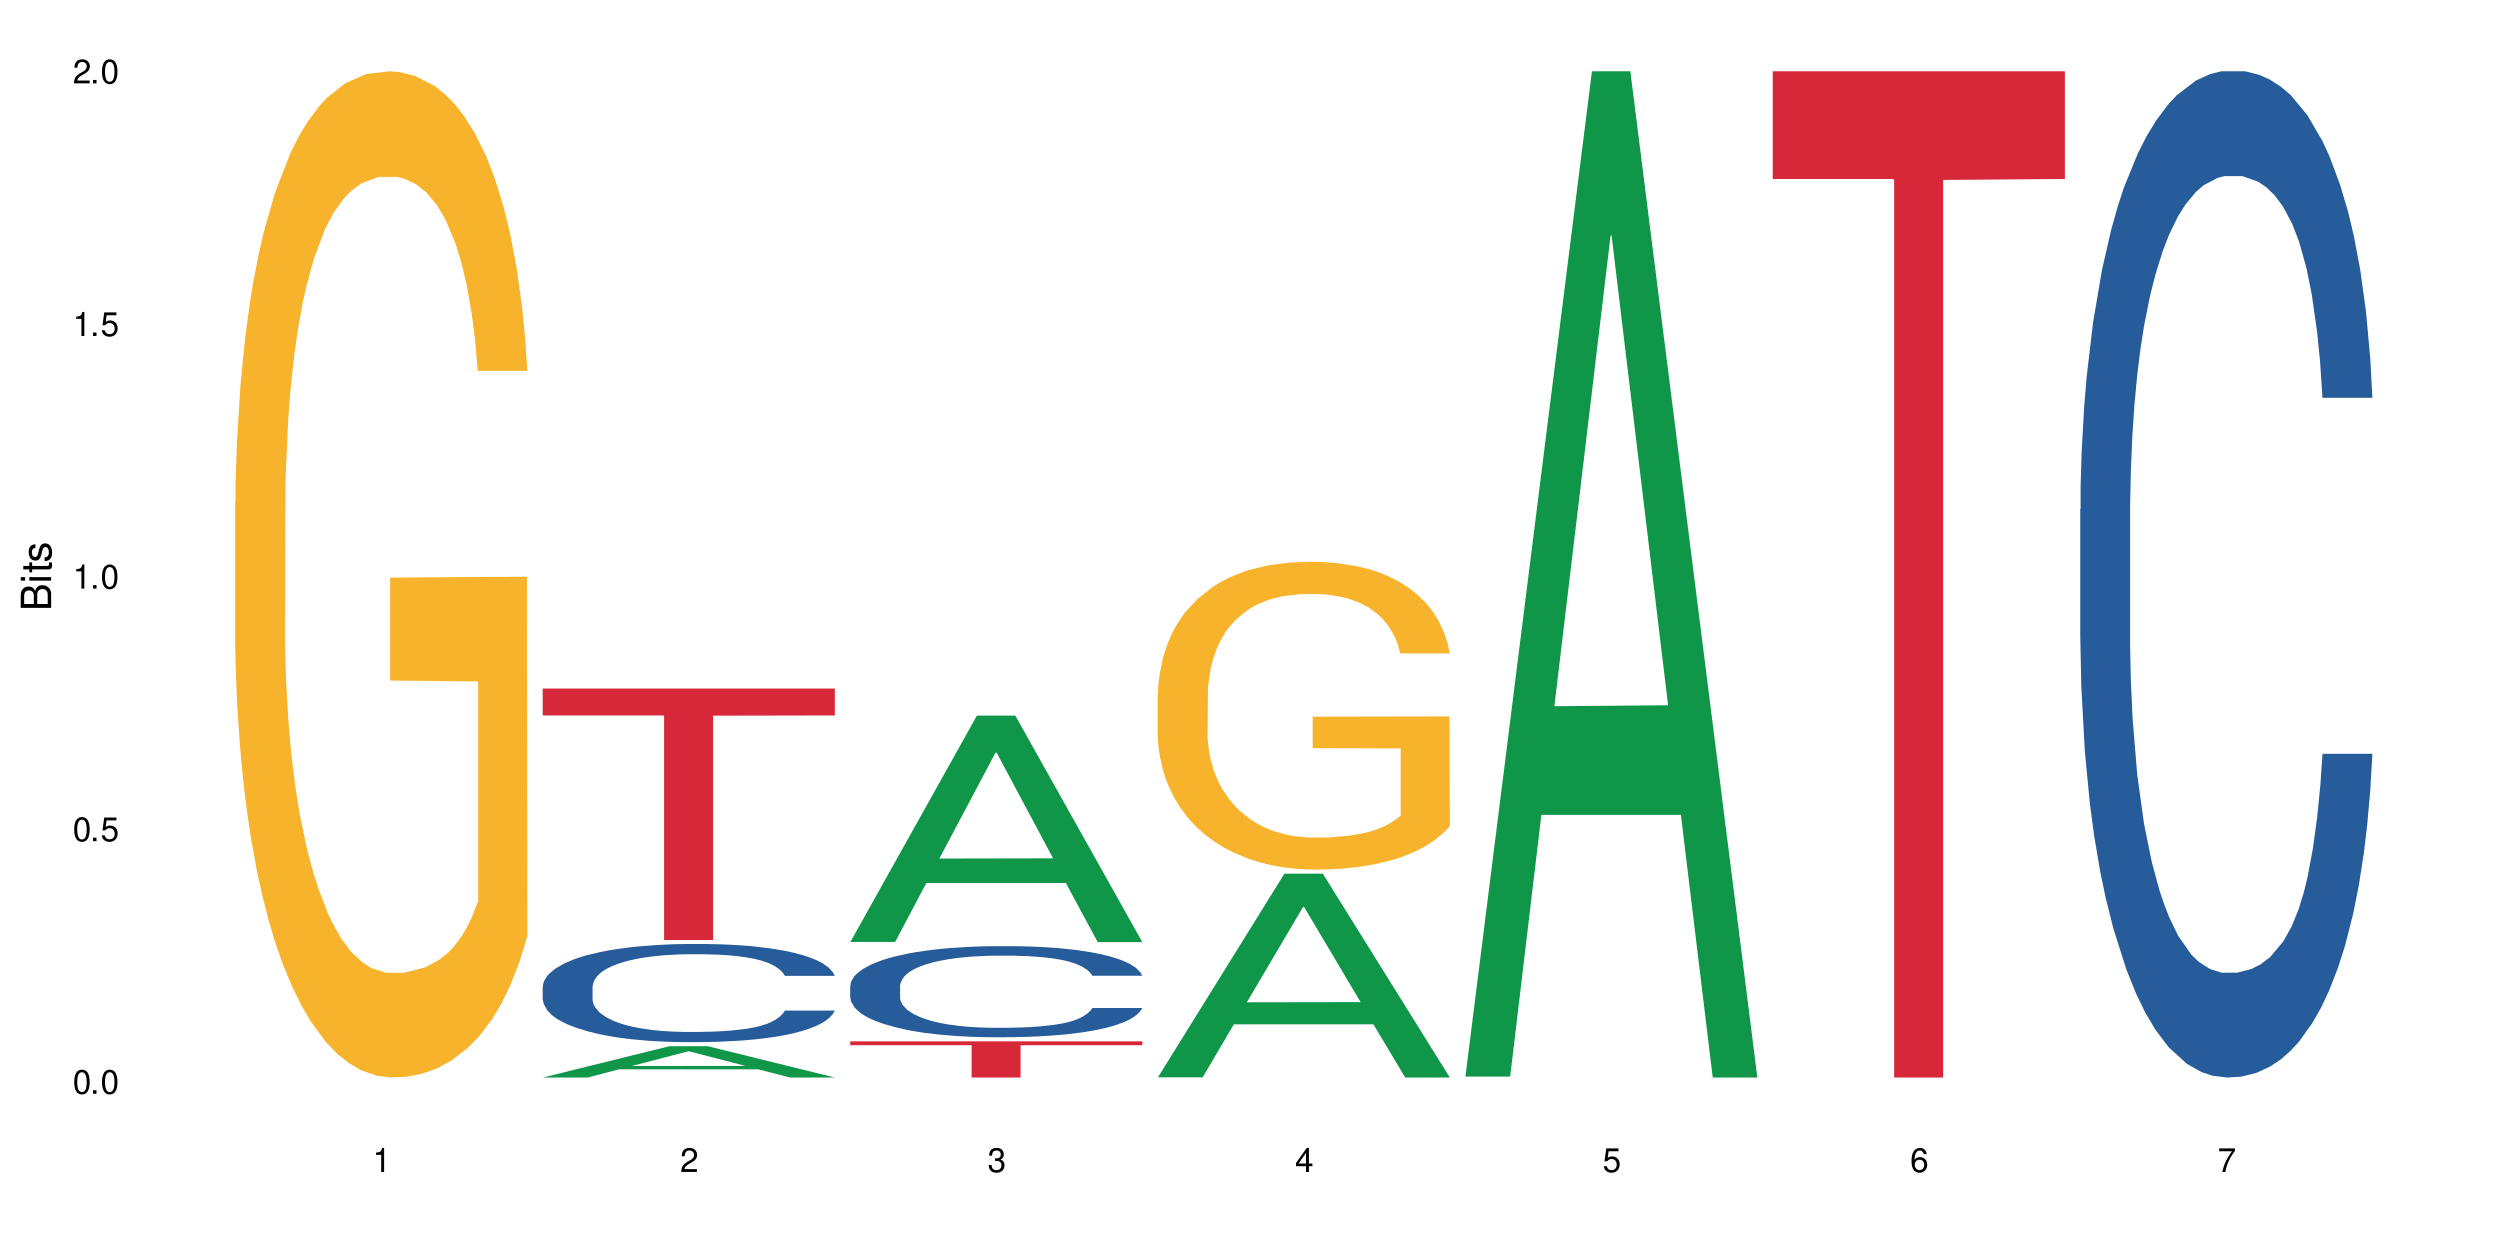 <?xml version="1.0" encoding="UTF-8"?>
<svg xmlns="http://www.w3.org/2000/svg" xmlns:xlink="http://www.w3.org/1999/xlink" width="720" height="360" viewBox="0 0 720 360">
<defs>
<g>
<g id="glyph-0-0">
</g>
<g id="glyph-0-1">
<path d="M 2.641 -6.938 C 2 -6.938 1.422 -6.656 1.078 -6.172 C 0.641 -5.562 0.406 -4.641 0.406 -3.359 C 0.406 -1.016 1.188 0.219 2.641 0.219 C 4.078 0.219 4.859 -1.016 4.859 -3.297 C 4.859 -4.641 4.656 -5.547 4.203 -6.172 C 3.844 -6.656 3.281 -6.938 2.641 -6.938 Z M 2.641 -6.188 C 3.547 -6.188 4 -5.25 4 -3.375 C 4 -1.406 3.562 -0.484 2.625 -0.484 C 1.734 -0.484 1.281 -1.438 1.281 -3.344 C 1.281 -5.25 1.734 -6.188 2.641 -6.188 Z M 2.641 -6.188 "/>
</g>
<g id="glyph-0-2">
<path d="M 1.828 -1 L 0.828 -1 L 0.828 0 L 1.828 0 Z M 1.828 -1 "/>
</g>
<g id="glyph-0-3">
<path d="M 4.562 -6.797 L 1.062 -6.797 L 0.547 -3.094 L 1.328 -3.094 C 1.719 -3.562 2.047 -3.734 2.578 -3.734 C 3.484 -3.734 4.062 -3.109 4.062 -2.094 C 4.062 -1.125 3.484 -0.531 2.578 -0.531 C 1.828 -0.531 1.375 -0.906 1.188 -1.672 L 0.328 -1.672 C 0.453 -1.109 0.547 -0.844 0.75 -0.594 C 1.125 -0.078 1.828 0.219 2.594 0.219 C 3.969 0.219 4.922 -0.781 4.922 -2.219 C 4.922 -3.562 4.031 -4.484 2.719 -4.484 C 2.25 -4.484 1.859 -4.359 1.469 -4.062 L 1.734 -5.969 L 4.562 -5.969 Z M 4.562 -6.797 "/>
</g>
<g id="glyph-0-4">
<path d="M 2.484 -4.938 L 2.484 0 L 3.328 0 L 3.328 -6.938 L 2.766 -6.938 C 2.469 -5.875 2.281 -5.734 0.984 -5.562 L 0.984 -4.938 Z M 2.484 -4.938 "/>
</g>
<g id="glyph-0-5">
<path d="M 4.859 -0.828 L 1.281 -0.828 C 1.359 -1.406 1.672 -1.781 2.5 -2.281 L 3.469 -2.828 C 4.406 -3.344 4.906 -4.062 4.906 -4.906 C 4.906 -5.484 4.672 -6.031 4.266 -6.406 C 3.859 -6.766 3.375 -6.938 2.719 -6.938 C 1.859 -6.938 1.219 -6.625 0.844 -6.031 C 0.609 -5.672 0.5 -5.234 0.484 -4.531 L 1.328 -4.531 C 1.359 -5.016 1.406 -5.281 1.531 -5.516 C 1.75 -5.938 2.188 -6.203 2.703 -6.203 C 3.469 -6.203 4.031 -5.641 4.031 -4.891 C 4.031 -4.344 3.719 -3.859 3.125 -3.516 L 2.234 -3 C 0.812 -2.172 0.406 -1.531 0.328 -0.016 L 4.859 -0.016 Z M 4.859 -0.828 "/>
</g>
<g id="glyph-0-6">
<path d="M 2.125 -3.188 L 2.578 -3.188 C 3.5 -3.188 3.984 -2.766 3.984 -1.922 C 3.984 -1.062 3.469 -0.531 2.594 -0.531 C 1.656 -0.531 1.203 -1 1.156 -2.016 L 0.312 -2.016 C 0.344 -1.453 0.438 -1.094 0.609 -0.781 C 0.953 -0.109 1.625 0.219 2.547 0.219 C 3.953 0.219 4.859 -0.625 4.859 -1.938 C 4.859 -2.828 4.516 -3.297 3.703 -3.594 C 4.344 -3.844 4.656 -4.328 4.656 -5.031 C 4.656 -6.219 3.875 -6.938 2.578 -6.938 C 1.203 -6.938 0.484 -6.172 0.453 -4.703 L 1.297 -4.703 C 1.312 -5.125 1.344 -5.359 1.453 -5.578 C 1.641 -5.969 2.062 -6.203 2.594 -6.203 C 3.344 -6.203 3.797 -5.75 3.797 -5 C 3.797 -4.516 3.609 -4.219 3.25 -4.047 C 3.016 -3.953 2.703 -3.922 2.125 -3.906 Z M 2.125 -3.188 "/>
</g>
<g id="glyph-0-7">
<path d="M 3.141 -1.672 L 3.141 0 L 3.984 0 L 3.984 -1.672 L 4.984 -1.672 L 4.984 -2.438 L 3.984 -2.438 L 3.984 -6.938 L 3.359 -6.938 L 0.266 -2.578 L 0.266 -1.672 Z M 3.141 -2.438 L 1 -2.438 L 3.141 -5.5 Z M 3.141 -2.438 "/>
</g>
<g id="glyph-0-8">
<path d="M 4.781 -5.125 C 4.609 -6.266 3.891 -6.938 2.844 -6.938 C 2.094 -6.938 1.422 -6.578 1.031 -5.953 C 0.594 -5.266 0.406 -4.422 0.406 -3.172 C 0.406 -2 0.578 -1.25 0.984 -0.641 C 1.359 -0.078 1.953 0.219 2.703 0.219 C 3.984 0.219 4.922 -0.75 4.922 -2.094 C 4.922 -3.375 4.062 -4.281 2.844 -4.281 C 2.172 -4.281 1.641 -4.031 1.281 -3.516 C 1.281 -5.234 1.828 -6.188 2.797 -6.188 C 3.391 -6.188 3.797 -5.797 3.938 -5.125 Z M 2.734 -3.531 C 3.547 -3.531 4.062 -2.953 4.062 -2.031 C 4.062 -1.156 3.484 -0.531 2.703 -0.531 C 1.922 -0.531 1.328 -1.188 1.328 -2.078 C 1.328 -2.938 1.906 -3.531 2.734 -3.531 Z M 2.734 -3.531 "/>
</g>
<g id="glyph-0-9">
<path d="M 4.984 -6.797 L 0.438 -6.797 L 0.438 -5.969 L 4.109 -5.969 C 2.5 -3.656 1.828 -2.234 1.328 0 L 2.219 0 C 2.594 -2.172 3.453 -4.047 4.984 -6.094 Z M 4.984 -6.797 "/>
</g>
<g id="glyph-1-0">
</g>
<g id="glyph-1-1">
<path d="M 0 -0.953 L 0 -4.891 C 0 -5.719 -0.234 -6.344 -0.734 -6.797 C -1.188 -7.234 -1.812 -7.469 -2.5 -7.469 C -3.547 -7.469 -4.188 -7 -4.625 -5.875 C -4.984 -6.688 -5.625 -7.094 -6.531 -7.094 C -7.172 -7.094 -7.734 -6.859 -8.141 -6.391 C -8.562 -5.922 -8.75 -5.344 -8.75 -4.5 L -8.75 -0.953 Z M -4.984 -2.062 L -7.766 -2.062 L -7.766 -4.219 C -7.766 -4.844 -7.688 -5.203 -7.453 -5.5 C -7.219 -5.812 -6.859 -5.969 -6.375 -5.969 C -5.891 -5.969 -5.531 -5.812 -5.297 -5.5 C -5.062 -5.203 -4.984 -4.844 -4.984 -4.219 Z M -0.984 -2.062 L -4 -2.062 L -4 -4.781 C -4 -5.766 -3.438 -6.359 -2.484 -6.359 C -1.547 -6.359 -0.984 -5.766 -0.984 -4.781 Z M -0.984 -2.062 "/>
</g>
<g id="glyph-1-2">
<path d="M -6.281 -1.797 L -6.281 -0.797 L 0 -0.797 L 0 -1.797 Z M -8.75 -1.797 L -8.75 -0.797 L -7.484 -0.797 L -7.484 -1.797 Z M -8.75 -1.797 "/>
</g>
<g id="glyph-1-3">
<path d="M -6.281 -3.047 L -6.281 -2.016 L -8.016 -2.016 L -8.016 -1.016 L -6.281 -1.016 L -6.281 -0.172 L -5.469 -0.172 L -5.469 -1.016 L -0.719 -1.016 C -0.078 -1.016 0.281 -1.453 0.281 -2.234 C 0.281 -2.5 0.25 -2.719 0.188 -3.047 L -0.641 -3.047 C -0.609 -2.906 -0.594 -2.766 -0.594 -2.562 C -0.594 -2.141 -0.719 -2.016 -1.156 -2.016 L -5.469 -2.016 L -5.469 -3.047 Z M -6.281 -3.047 "/>
</g>
<g id="glyph-1-4">
<path d="M -4.531 -5.25 C -5.766 -5.25 -6.469 -4.422 -6.469 -2.969 C -6.469 -1.516 -5.719 -0.562 -4.547 -0.562 C -3.562 -0.562 -3.094 -1.062 -2.734 -2.562 L -2.516 -3.484 C -2.344 -4.188 -2.094 -4.469 -1.641 -4.469 C -1.047 -4.469 -0.641 -3.875 -0.641 -3 C -0.641 -2.453 -0.797 -2 -1.062 -1.75 C -1.25 -1.594 -1.422 -1.531 -1.875 -1.469 L -1.875 -0.406 C -0.422 -0.453 0.281 -1.266 0.281 -2.922 C 0.281 -4.5 -0.5 -5.516 -1.719 -5.516 C -2.656 -5.516 -3.172 -4.984 -3.469 -3.734 L -3.703 -2.766 C -3.891 -1.953 -4.156 -1.609 -4.594 -1.609 C -5.188 -1.609 -5.547 -2.125 -5.547 -2.938 C -5.547 -3.75 -5.203 -4.172 -4.531 -4.203 Z M -4.531 -5.25 "/>
</g>
</g>
</defs>
<rect x="-72" y="-36" width="864" height="432" fill="rgb(100%, 100%, 100%)" fill-opacity="1"/>
<path fill-rule="nonzero" fill="rgb(96.863%, 70.196%, 16.863%)" fill-opacity="1" d="M 67.73 144.652 L 67.832 144.387 L 67.832 139.094 L 68.242 127.184 L 69.27 110.777 L 70.605 97.277 L 72.039 86.691 L 72.965 81.133 L 74.504 73.195 L 75.836 67.371 L 79.223 55.461 L 83.531 44.348 L 85.891 39.582 L 88.559 35.082 L 92.355 30.055 L 94.102 28.203 L 99.438 23.965 L 105.488 21.32 L 112.16 20.527 L 115.238 20.789 L 119.441 21.848 L 125.188 24.762 L 128.473 27.406 L 131.039 30.055 L 133.707 33.496 L 136.988 38.789 L 140.066 45.141 L 142.527 51.492 L 144.992 59.43 L 147.043 67.902 L 148.789 77.164 L 150.328 88.281 L 151.25 97.543 L 151.867 106.805 L 137.605 106.805 L 136.785 97.543 L 135.859 90.398 L 134.32 81.664 L 132.781 75.312 L 131.242 70.281 L 128.371 63.402 L 125.906 59.168 L 122.828 55.461 L 119.855 53.078 L 116.469 51.492 L 114.414 50.961 L 108.977 50.961 L 104.055 52.816 L 101.18 54.934 L 99.129 57.051 L 96.254 61.02 L 94.512 64.195 L 93.484 66.312 L 90.406 74.516 L 88.355 81.93 L 87.227 86.957 L 85.789 94.898 L 84.762 102.043 L 83.633 112.629 L 83.02 120.57 L 82.199 138.566 L 82.094 186.207 L 82.402 196.262 L 83.02 207.113 L 83.84 216.641 L 85.07 226.699 L 86.301 234.375 L 88.457 244.695 L 90.305 251.578 L 91.742 256.078 L 94.512 263.223 L 95.641 265.605 L 98.309 270.367 L 101.078 274.074 L 104.465 277.25 L 107.027 278.836 L 111.133 280.16 L 116.363 280.16 L 122.52 278.574 L 126.422 276.457 L 129.09 274.34 L 130.832 272.484 L 132.988 269.574 L 134.527 266.926 L 135.961 264.016 L 137.707 259.516 L 137.707 196.262 L 112.363 195.996 L 112.363 166.355 L 151.762 166.09 L 151.867 269.574 L 149.711 276.719 L 147.043 283.602 L 144.48 288.895 L 141.812 293.395 L 138.016 298.422 L 134.938 301.598 L 130.215 305.305 L 125.906 307.688 L 121.395 309.273 L 117.391 310.066 L 112.672 310.332 L 108.465 309.805 L 103.949 308.215 L 100.359 306.098 L 97.074 303.453 L 93.793 300.012 L 89.688 294.453 L 87.02 289.953 L 84.25 284.395 L 81.48 277.777 L 79.016 270.633 L 77.375 265.074 L 75.734 258.723 L 73.988 250.781 L 72.348 241.785 L 71.117 233.578 L 69.988 224.316 L 69.168 215.582 L 68.348 203.672 L 67.938 194.145 L 67.73 185.941 Z M 67.73 144.652 "/>
<path fill-rule="nonzero" fill="rgb(6.275%, 58.824%, 28.235%)" fill-opacity="1" d="M 156.293 310.324 L 156.383 310.316 L 192.789 301.309 L 203.844 301.309 L 240.43 310.332 L 227.574 310.332 L 218.406 307.977 L 178.227 307.977 L 169.238 310.324 L 156.293 310.324 L 182.094 307.004 L 214.723 306.992 L 198.453 302.781 L 198.273 302.773 L 198.094 302.801 L 182.004 306.992 L 182.094 307.004 Z M 156.293 310.324 "/>
<path fill-rule="nonzero" fill="rgb(14.51%, 36.078%, 60%)" fill-opacity="1" d="M 156.293 284.176 L 156.398 284.148 L 156.398 283.531 L 156.703 282.547 L 157.422 281.309 L 158.141 280.453 L 159.988 278.93 L 162.555 277.457 L 165.223 276.32 L 167.172 275.648 L 168.914 275.133 L 172.918 274.176 L 175.48 273.684 L 178.25 273.246 L 181.637 272.805 L 184.102 272.547 L 189.641 272.133 L 193.746 271.953 L 196.926 271.875 L 203.801 271.875 L 207.902 271.98 L 210.879 272.109 L 214.164 272.316 L 216.934 272.547 L 221.754 273.117 L 226.066 273.84 L 228.016 274.254 L 231.094 275.055 L 233.453 275.828 L 235.094 276.5 L 236.941 277.457 L 238.582 278.621 L 239.812 279.938 L 240.43 281.051 L 226.066 281.051 L 225.348 280.016 L 224.527 279.215 L 222.988 278.156 L 221.449 277.406 L 219.293 276.656 L 217.344 276.164 L 214.676 275.676 L 212.316 275.363 L 209.855 275.133 L 207.492 274.977 L 202.98 274.82 L 197.746 274.82 L 195.797 274.875 L 191.797 275.082 L 189.641 275.262 L 186.562 275.621 L 184.406 275.957 L 181.844 276.477 L 180.098 276.914 L 177.945 277.586 L 176.406 278.18 L 174.66 279.035 L 173.633 279.68 L 172.711 280.402 L 171.891 281.254 L 171.273 282.16 L 170.863 283.117 L 170.66 284.047 L 170.66 288.051 L 170.863 288.98 L 171.379 290.066 L 172.711 291.645 L 174.66 293.012 L 176.918 294.098 L 179.074 294.875 L 180.305 295.234 L 181.945 295.648 L 184.512 296.164 L 188.203 296.684 L 190.359 296.887 L 193.641 297.094 L 197.027 297.199 L 201.543 297.199 L 205.543 297.094 L 208.211 296.965 L 210.98 296.758 L 214.777 296.32 L 217.137 295.906 L 219.191 295.414 L 220.73 294.926 L 221.754 294.512 L 223.293 293.711 L 224.527 292.832 L 225.449 291.926 L 226.066 291.051 L 240.43 291.051 L 239.812 292.082 L 238.891 293.09 L 237.969 293.84 L 236.531 294.742 L 234.891 295.547 L 232.527 296.449 L 230.578 297.043 L 228.016 297.691 L 225.656 298.18 L 223.09 298.621 L 219.293 299.137 L 216.832 299.395 L 214.164 299.629 L 210.98 299.836 L 206.98 300.016 L 202.672 300.117 L 198.668 300.145 L 194.359 300.094 L 191.18 299.988 L 186.973 299.758 L 181.738 299.293 L 177.945 298.801 L 174.969 298.309 L 172.402 297.793 L 169.531 297.094 L 165.836 295.957 L 163.578 295.078 L 162.039 294.355 L 160.297 293.348 L 159.066 292.445 L 157.629 290.996 L 156.602 289.164 L 156.293 287.742 Z M 156.293 284.176 "/>
<path fill-rule="nonzero" fill="rgb(83.922%, 15.686%, 22.353%)" fill-opacity="1" d="M 156.293 198.297 L 240.43 198.297 L 240.43 206.047 L 205.363 206.117 L 205.363 270.711 L 191.258 270.711 L 191.258 206.184 L 191.051 206.047 L 156.293 206.047 Z M 156.293 198.297 "/>
<path fill-rule="nonzero" fill="rgb(6.275%, 58.824%, 28.235%)" fill-opacity="1" d="M 244.859 271.273 L 244.949 271.211 L 281.352 206.094 L 292.41 206.094 L 328.992 271.332 L 316.141 271.332 L 306.969 254.305 L 266.789 254.305 L 257.801 271.273 L 244.859 271.273 L 270.656 247.262 L 303.285 247.199 L 287.016 216.754 L 286.836 216.691 L 286.656 216.875 L 270.566 247.199 L 270.656 247.262 Z M 244.859 271.273 "/>
<path fill-rule="nonzero" fill="rgb(14.51%, 36.078%, 60%)" fill-opacity="1" d="M 244.859 283.914 L 244.961 283.891 L 244.961 283.316 L 245.27 282.402 L 245.988 281.254 L 246.703 280.461 L 248.551 279.047 L 251.117 277.68 L 253.785 276.625 L 255.734 276 L 257.477 275.52 L 261.48 274.633 L 264.043 274.176 L 266.816 273.77 L 270.199 273.359 L 272.664 273.121 L 278.203 272.738 L 282.309 272.57 L 285.488 272.496 L 292.363 272.496 L 296.469 272.594 L 299.441 272.715 L 302.727 272.906 L 305.496 273.121 L 310.32 273.648 L 314.629 274.32 L 316.578 274.703 L 319.656 275.449 L 322.016 276.168 L 323.656 276.793 L 325.504 277.68 L 327.145 278.758 L 328.379 279.98 L 328.992 281.012 L 314.629 281.012 L 313.91 280.055 L 313.09 279.309 L 311.551 278.328 L 310.012 277.629 L 307.855 276.934 L 305.906 276.48 L 303.238 276.023 L 300.879 275.734 L 298.418 275.52 L 296.059 275.375 L 291.543 275.23 L 286.309 275.23 L 284.359 275.281 L 280.359 275.473 L 278.203 275.641 L 275.125 275.977 L 272.973 276.289 L 270.406 276.766 L 268.66 277.176 L 266.508 277.797 L 264.969 278.352 L 263.223 279.141 L 262.199 279.742 L 261.273 280.414 L 260.453 281.203 L 259.84 282.043 L 259.426 282.934 L 259.223 283.797 L 259.223 287.512 L 259.426 288.375 L 259.941 289.383 L 261.273 290.848 L 263.223 292.117 L 265.48 293.125 L 267.637 293.844 L 268.867 294.18 L 270.508 294.566 L 273.074 295.043 L 276.77 295.523 L 278.922 295.715 L 282.207 295.906 L 285.59 296.004 L 290.105 296.004 L 294.109 295.906 L 296.773 295.789 L 299.547 295.598 L 303.344 295.188 L 305.703 294.805 L 307.754 294.348 L 309.293 293.895 L 310.32 293.508 L 311.859 292.766 L 313.09 291.949 L 314.012 291.109 L 314.629 290.297 L 328.992 290.297 L 328.379 291.254 L 327.453 292.191 L 326.531 292.887 L 325.094 293.727 L 323.453 294.469 L 321.094 295.309 L 319.145 295.859 L 316.578 296.461 L 314.219 296.914 L 311.652 297.324 L 307.855 297.805 L 305.395 298.043 L 302.727 298.258 L 299.547 298.449 L 295.543 298.617 L 291.234 298.715 L 287.234 298.738 L 282.926 298.691 L 279.742 298.594 L 275.535 298.379 L 270.305 297.945 L 266.508 297.492 L 263.531 297.035 L 260.965 296.555 L 258.094 295.906 L 254.398 294.852 L 252.145 294.035 L 250.605 293.367 L 248.859 292.43 L 247.629 291.59 L 246.191 290.246 L 245.164 288.543 L 244.859 287.227 Z M 244.859 283.914 "/>
<path fill-rule="nonzero" fill="rgb(83.922%, 15.686%, 22.353%)" fill-opacity="1" d="M 244.859 299.902 L 328.992 299.902 L 328.992 301.02 L 293.93 301.027 L 293.93 310.332 L 279.82 310.332 L 279.82 301.039 L 279.617 301.02 L 244.859 301.02 Z M 244.859 299.902 "/>
<path fill-rule="nonzero" fill="rgb(6.275%, 58.824%, 28.235%)" fill-opacity="1" d="M 333.422 310.277 L 333.512 310.223 L 369.914 251.613 L 380.973 251.613 L 417.555 310.332 L 404.703 310.332 L 395.535 295.004 L 355.355 295.004 L 346.363 310.277 L 333.422 310.277 L 359.219 288.664 L 391.848 288.609 L 375.578 261.207 L 375.398 261.152 L 375.219 261.316 L 359.129 288.609 L 359.219 288.664 Z M 333.422 310.277 "/>
<path fill-rule="nonzero" fill="rgb(96.863%, 70.196%, 16.863%)" fill-opacity="1" d="M 333.422 199.762 L 333.523 199.68 L 333.523 198.059 L 333.934 194.418 L 334.961 189.395 L 336.293 185.266 L 337.73 182.027 L 338.652 180.328 L 340.191 177.898 L 341.527 176.117 L 344.914 172.473 L 349.223 169.074 L 351.582 167.613 L 354.25 166.238 L 358.047 164.699 L 359.789 164.133 L 365.125 162.836 L 371.18 162.027 L 377.848 161.785 L 380.926 161.867 L 385.133 162.191 L 390.879 163.082 L 394.164 163.891 L 396.727 164.699 L 399.395 165.754 L 402.68 167.371 L 405.758 169.316 L 408.219 171.258 L 410.684 173.688 L 412.734 176.277 L 414.477 179.113 L 416.016 182.512 L 416.941 185.348 L 417.555 188.18 L 403.293 188.18 L 402.473 185.348 L 401.551 183.16 L 400.012 180.488 L 398.473 178.547 L 396.934 177.008 L 394.059 174.902 L 391.598 173.605 L 388.52 172.473 L 385.543 171.746 L 382.156 171.258 L 380.105 171.098 L 374.668 171.098 L 369.742 171.664 L 366.871 172.312 L 364.816 172.957 L 361.945 174.172 L 360.199 175.145 L 359.176 175.793 L 356.098 178.305 L 354.043 180.57 L 352.914 182.109 L 351.48 184.539 L 350.453 186.723 L 349.324 189.961 L 348.711 192.391 L 347.887 197.898 L 347.785 212.473 L 348.094 215.551 L 348.711 218.871 L 349.531 221.785 L 350.762 224.859 L 351.992 227.211 L 354.148 230.367 L 355.992 232.473 L 357.43 233.848 L 360.199 236.035 L 361.328 236.766 L 363.996 238.223 L 366.766 239.355 L 370.152 240.328 L 372.719 240.812 L 376.824 241.219 L 382.055 241.219 L 388.211 240.73 L 392.109 240.082 L 394.777 239.438 L 396.523 238.867 L 398.676 237.977 L 400.215 237.168 L 401.652 236.277 L 403.398 234.902 L 403.398 215.551 L 378.055 215.469 L 378.055 206.398 L 417.453 206.32 L 417.555 237.977 L 415.402 240.164 L 412.734 242.27 L 410.168 243.891 L 407.5 245.266 L 403.703 246.805 L 400.625 247.777 L 395.906 248.91 L 391.598 249.637 L 387.082 250.125 L 383.082 250.367 L 378.363 250.449 L 374.156 250.285 L 369.641 249.801 L 366.051 249.152 L 362.766 248.344 L 359.484 247.289 L 355.379 245.59 L 352.711 244.215 L 349.941 242.512 L 347.172 240.488 L 344.707 238.301 L 343.066 236.602 L 341.426 234.66 L 339.68 232.23 L 338.039 229.477 L 336.809 226.965 L 335.68 224.133 L 334.859 221.461 L 334.035 217.816 L 333.625 214.902 L 333.422 212.391 Z M 333.422 199.762 "/>
<path fill-rule="nonzero" fill="rgb(6.275%, 58.824%, 28.235%)" fill-opacity="1" d="M 421.984 310.059 L 422.074 309.789 L 458.48 20.527 L 469.535 20.527 L 506.121 310.332 L 493.266 310.332 L 484.098 234.684 L 443.918 234.684 L 434.93 310.059 L 421.984 310.059 L 447.781 203.391 L 480.41 203.117 L 464.141 67.875 L 463.961 67.602 L 463.781 68.418 L 447.691 203.117 L 447.781 203.391 Z M 421.984 310.059 "/>
<path fill-rule="nonzero" fill="rgb(83.922%, 15.686%, 22.353%)" fill-opacity="1" d="M 510.547 20.527 L 594.684 20.527 L 594.684 51.547 L 559.617 51.82 L 559.617 310.332 L 545.512 310.332 L 545.512 52.094 L 545.305 51.547 L 510.547 51.547 Z M 510.547 20.527 "/>
<path fill-rule="nonzero" fill="rgb(14.51%, 36.078%, 60%)" fill-opacity="1" d="M 599.113 146.621 L 599.215 146.355 L 599.215 140 L 599.523 129.934 L 600.238 117.215 L 600.957 108.477 L 602.805 92.844 L 605.371 77.746 L 608.039 66.09 L 609.988 59.203 L 611.73 53.902 L 615.734 44.102 L 618.297 39.07 L 621.07 34.566 L 624.453 30.062 L 626.918 27.414 L 632.457 23.176 L 636.562 21.32 L 639.742 20.527 L 646.617 20.527 L 650.723 21.586 L 653.695 22.91 L 656.98 25.031 L 659.75 27.414 L 664.574 33.242 L 668.883 40.66 L 670.832 44.898 L 673.91 53.109 L 676.27 61.055 L 677.91 67.945 L 679.758 77.746 L 681.398 89.668 L 682.633 103.176 L 683.246 114.566 L 668.883 114.566 L 668.164 103.973 L 667.344 95.758 L 665.805 84.898 L 664.266 77.215 L 662.109 69.535 L 660.16 64.5 L 657.492 59.469 L 655.133 56.289 L 652.672 53.902 L 650.312 52.316 L 645.797 50.727 L 640.562 50.727 L 638.613 51.254 L 634.613 53.375 L 632.457 55.23 L 629.379 58.938 L 627.227 62.383 L 624.66 67.68 L 622.914 72.184 L 620.762 79.07 L 619.223 85.164 L 617.477 93.906 L 616.453 100.527 L 615.527 107.945 L 614.707 116.688 L 614.09 125.957 L 613.68 135.762 L 613.477 145.297 L 613.477 186.355 L 613.68 195.895 L 614.195 207.02 L 615.527 223.18 L 617.477 237.219 L 619.734 248.344 L 621.891 256.293 L 623.121 260 L 624.762 264.238 L 627.328 269.535 L 631.02 274.836 L 633.176 276.953 L 636.461 279.074 L 639.844 280.133 L 644.359 280.133 L 648.359 279.074 L 651.027 277.75 L 653.801 275.629 L 657.594 271.125 L 659.957 266.887 L 662.008 261.855 L 663.547 256.82 L 664.574 252.582 L 666.113 244.371 L 667.344 235.363 L 668.266 226.094 L 668.883 217.086 L 683.246 217.086 L 682.633 227.684 L 681.707 238.012 L 680.785 245.695 L 679.348 254.969 L 677.707 263.18 L 675.348 272.449 L 673.398 278.543 L 670.832 285.168 L 668.473 290.199 L 665.906 294.703 L 662.109 300 L 659.648 302.648 L 656.98 305.035 L 653.801 307.152 L 649.797 309.008 L 645.488 310.066 L 641.488 310.332 L 637.176 309.801 L 633.996 308.742 L 629.789 306.359 L 624.559 301.59 L 620.762 296.559 L 617.785 291.523 L 615.219 286.227 L 612.348 279.074 L 608.652 267.418 L 606.395 258.41 L 604.855 250.992 L 603.113 240.664 L 601.883 231.391 L 600.445 216.555 L 599.418 197.746 L 599.113 183.18 Z M 599.113 146.621 "/>
<g fill="rgb(0%, 0%, 0%)" fill-opacity="1">
<use xlink:href="#glyph-0-1" x="20.965" y="314.993"/>
<use xlink:href="#glyph-0-2" x="25.965" y="314.993"/>
<use xlink:href="#glyph-0-1" x="28.965" y="314.993"/>
</g>
<g fill="rgb(0%, 0%, 0%)" fill-opacity="1">
<use xlink:href="#glyph-0-1" x="20.965" y="242.251"/>
<use xlink:href="#glyph-0-2" x="25.965" y="242.251"/>
<use xlink:href="#glyph-0-3" x="28.965" y="242.251"/>
</g>
<g fill="rgb(0%, 0%, 0%)" fill-opacity="1">
<use xlink:href="#glyph-0-4" x="20.965" y="169.509"/>
<use xlink:href="#glyph-0-2" x="25.965" y="169.509"/>
<use xlink:href="#glyph-0-1" x="28.965" y="169.509"/>
</g>
<g fill="rgb(0%, 0%, 0%)" fill-opacity="1">
<use xlink:href="#glyph-0-4" x="20.965" y="96.767"/>
<use xlink:href="#glyph-0-2" x="25.965" y="96.767"/>
<use xlink:href="#glyph-0-3" x="28.965" y="96.767"/>
</g>
<g fill="rgb(0%, 0%, 0%)" fill-opacity="1">
<use xlink:href="#glyph-0-5" x="20.965" y="24.024"/>
<use xlink:href="#glyph-0-2" x="25.965" y="24.024"/>
<use xlink:href="#glyph-0-1" x="28.965" y="24.024"/>
</g>
<g fill="rgb(0%, 0%, 0%)" fill-opacity="1">
<use xlink:href="#glyph-0-4" x="107.297" y="337.532"/>
</g>
<g fill="rgb(0%, 0%, 0%)" fill-opacity="1">
<use xlink:href="#glyph-0-5" x="195.863" y="337.532"/>
</g>
<g fill="rgb(0%, 0%, 0%)" fill-opacity="1">
<use xlink:href="#glyph-0-6" x="284.426" y="337.532"/>
</g>
<g fill="rgb(0%, 0%, 0%)" fill-opacity="1">
<use xlink:href="#glyph-0-7" x="372.988" y="337.532"/>
</g>
<g fill="rgb(0%, 0%, 0%)" fill-opacity="1">
<use xlink:href="#glyph-0-3" x="461.551" y="337.532"/>
</g>
<g fill="rgb(0%, 0%, 0%)" fill-opacity="1">
<use xlink:href="#glyph-0-8" x="550.117" y="337.532"/>
</g>
<g fill="rgb(0%, 0%, 0%)" fill-opacity="1">
<use xlink:href="#glyph-0-9" x="638.68" y="337.532"/>
</g>
<g fill="rgb(0%, 0%, 0%)" fill-opacity="1">
<use xlink:href="#glyph-1-1" x="14.725" y="176.012"/>
<use xlink:href="#glyph-1-2" x="14.725" y="168.012"/>
<use xlink:href="#glyph-1-3" x="14.725" y="165.012"/>
<use xlink:href="#glyph-1-4" x="14.725" y="162.012"/>
</g>
</svg>
